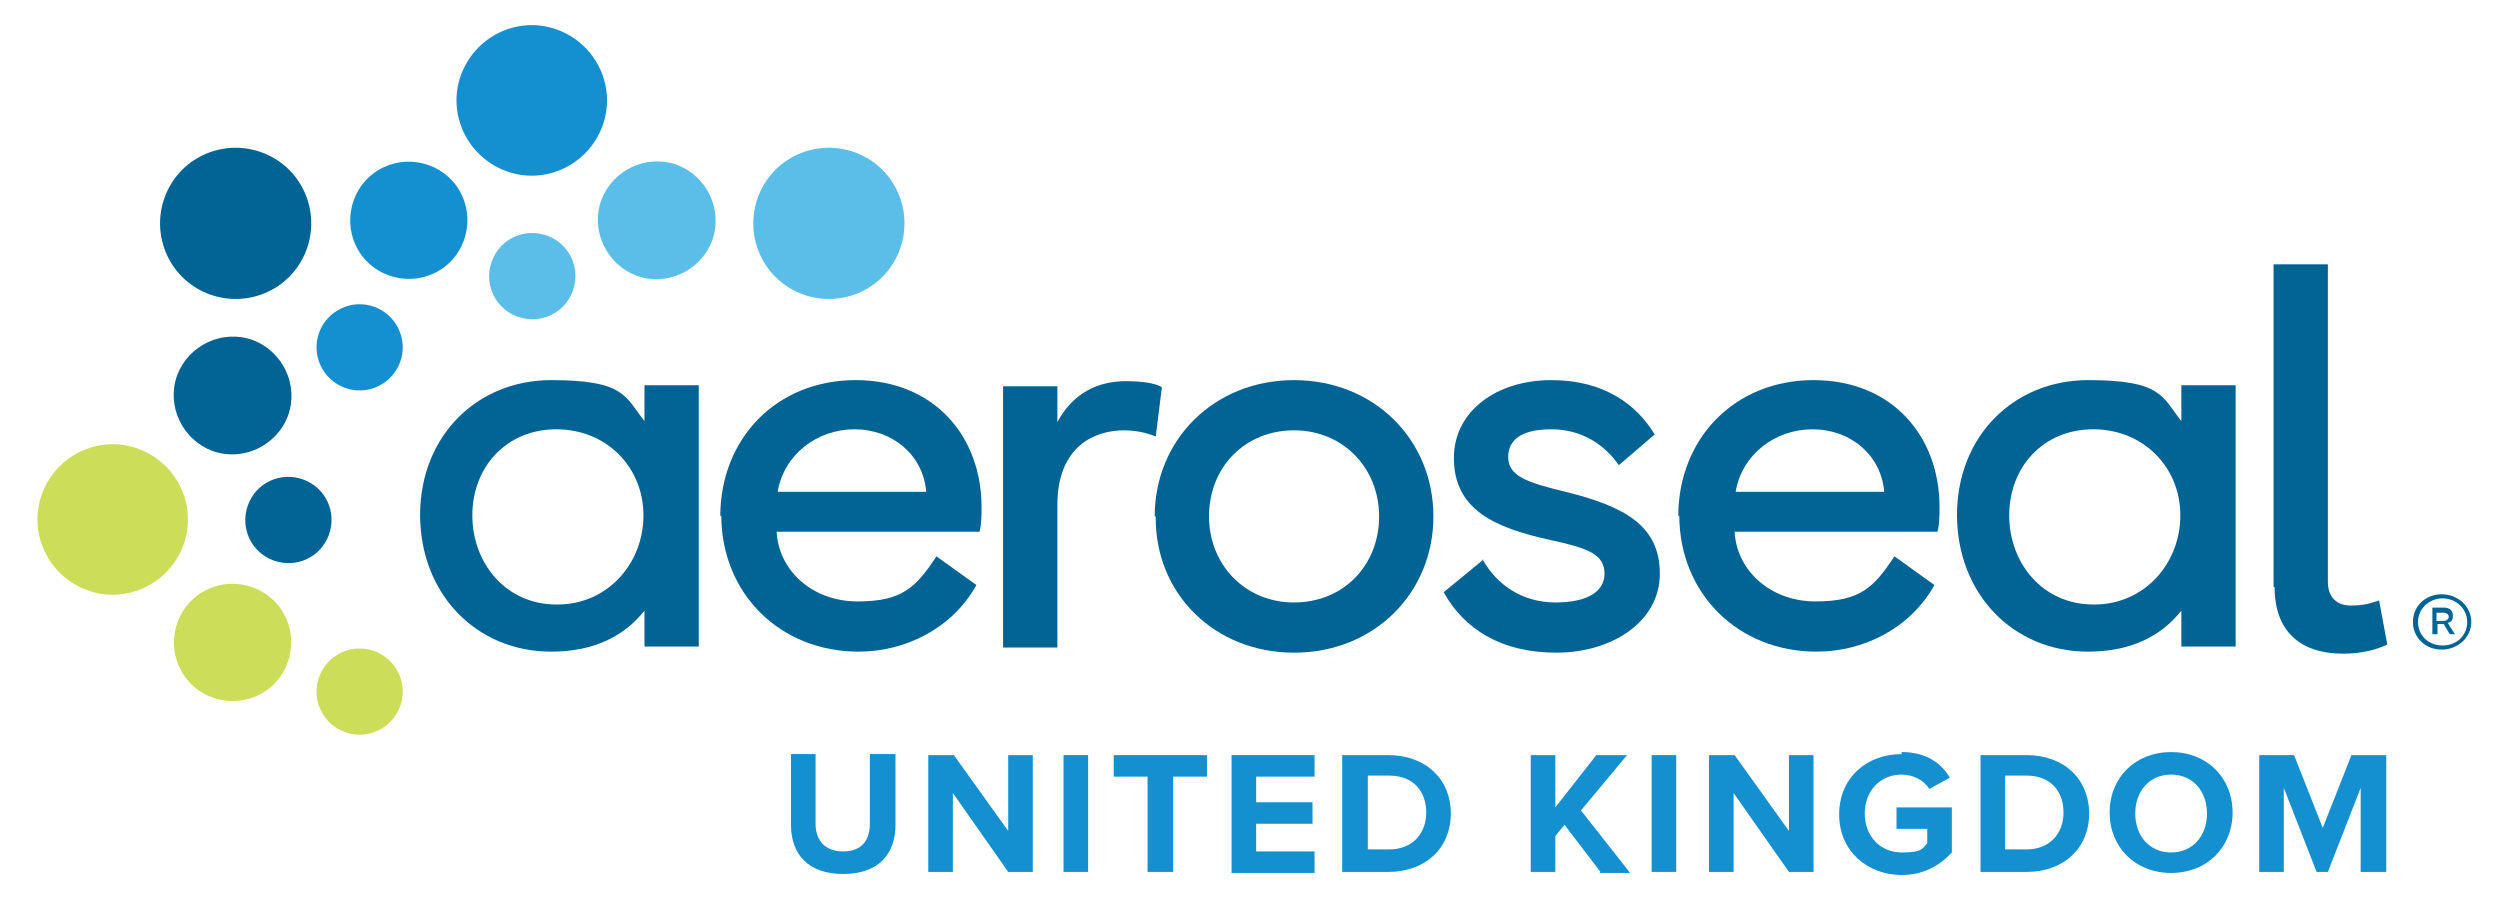 <?xml version="1.0" encoding="UTF-8"?>
<svg xmlns="http://www.w3.org/2000/svg" version="1.1" viewBox="0 0 244 88.1">
  <defs>
    <style>
      .st0 {
        fill: #016395;
      }

      .st1 {
        fill: #1490d0;
      }

      .st2 {
        fill: #5bbee8;
      }

      .st3 {
        fill: #026395;
      }

      .st4 {
        fill: #ccdd5a;
      }

      .st5 {
        display: none;
      }
    </style>
  </defs>
  <g id="Layer_1" class="st5">
    <g>
      <g>
        <path class="st1" d="M172.1,86.8v-1.4c-.9,1.1-2.1,1.7-3.5,1.7-2.8,0-5-2.1-5-5.9s2.1-5.9,5-5.9,2.6.6,3.5,1.7v-1.4h3v11.2h-3ZM172.1,79.3c-.5-.7-1.6-1.3-2.6-1.3-1.7,0-2.8,1.3-2.8,3.2s1.2,3.2,2.8,3.2,2-.5,2.6-1.3v-3.9Z"></path>
        <path class="st1" d="M178.6,86.8v-11.2h2.9v1.5c.8-1,2.2-1.8,3.6-1.8v2.9c-.2,0-.5,0-.8,0-1,0-2.3.5-2.8,1.3v7.4h-2.9Z"></path>
        <path class="st1" d="M195.2,86.8v-1.4c-.9,1.1-2.1,1.7-3.5,1.7-2.8,0-5-2.1-5-5.9s2.1-5.9,5-5.9,2.6.6,3.5,1.7v-1.4h3v11.2h-3ZM195.2,79.3c-.5-.7-1.6-1.3-2.6-1.3-1.7,0-2.8,1.3-2.8,3.2s1.2,3.2,2.8,3.2,2-.5,2.6-1.3v-3.9Z"></path>
        <path class="st1" d="M201.7,86.8v-15.5h2.9v5.7c.9-1.1,2.1-1.7,3.5-1.7,2.9,0,5,2.2,5,5.9s-2.1,5.9-5,5.9-2.6-.6-3.5-1.7v1.4h-2.9ZM204.6,83.3c.5.7,1.6,1.3,2.5,1.3,1.7,0,2.9-1.3,2.9-3.2s-1.1-3.3-2.9-3.3-2,.6-2.5,1.3v4Z"></path>
        <path class="st1" d="M215.5,72.2c0-1,.8-1.8,1.8-1.8s1.8.8,1.8,1.8-.8,1.8-1.8,1.8-1.8-.8-1.8-1.8M215.8,75.6h2.9v11.2h-2.9v-11.2Z"></path>
        <path class="st1" d="M230,86.8v-1.4c-.9,1.1-2.1,1.7-3.5,1.7-2.8,0-5-2.1-5-5.9s2.1-5.9,5-5.9,2.6.6,3.5,1.7v-1.4h3v11.2h-3ZM230,79.3c-.5-.7-1.6-1.3-2.6-1.3-1.7,0-2.8,1.3-2.8,3.2s1.2,3.2,2.8,3.2,2-.5,2.6-1.3v-3.9Z"></path>
      </g>
      <path class="st0" d="M41.1,50.2c0-7.8,5.5-13.2,12.8-13.2s7.2,1.6,9.1,4v-3.5s5.3,0,5.3,0v25.5s-5.3,0-5.3,0v-3.5c-1.9,2.4-4.8,4-9.1,4-7.3,0-12.8-5.6-12.8-13.4M54.6,58.9c4.9,0,8.4-4,8.4-8.7,0-4.7-3.6-8.4-8.4-8.4s-8.2,3.7-8.2,8.4c0,4.7,3.3,8.7,8.2,8.7"></path>
      <path class="st0" d="M70.4,50.4c0-7.6,5.5-13.3,13.2-13.3s12.3,5.5,12.3,12.4c0,.8,0,1.6-.2,2.4h-19.8c.2,3.8,3.5,6.8,7.9,6.8s5.7-1.4,7.7-4.4l3.9,2.8c-2.4,4.3-7,6.5-11.5,6.5-7.7,0-13.4-5.7-13.4-13.3M76,48h14.5c-.3-3.6-3.3-6.1-7-6.1s-6.9,2.5-7.5,6.1"></path>
      <path class="st0" d="M98,63.1v-25.5s5.3,0,5.3,0v3.5c1.5-2.8,3.9-4,6.7-4s3.5.6,3.5.6l-.6,4.8c-.3-.1-1.4-.6-3.1-.6-2.8,0-6.5,1.5-6.5,7.3v13.9s-5.3,0-5.3,0Z"></path>
      <path class="st0" d="M112.9,50.4c0-7.5,5.8-13.3,13.5-13.3s13.5,5.8,13.6,13.3c0,7.5-5.8,13.3-13.6,13.3s-13.5-5.8-13.5-13.3M126.4,58.7c4.8,0,8.3-3.6,8.3-8.3,0-4.7-3.5-8.3-8.3-8.3s-8.3,3.6-8.3,8.3c0,4.7,3.5,8.3,8.3,8.3"></path>
      <path class="st0" d="M144.8,54.6c1.4,2.5,3.9,4.2,7.1,4.2s4.8-1.1,4.8-2.8c0-1.9-1.6-2.5-5.3-3.3-5.5-1.2-9.4-2.9-9.4-8,0-4.6,4.2-7.6,9.4-7.6s8.4,2.5,10.1,5.3l-3.5,3c-1.4-2-3.6-3.5-6.6-3.5s-4.2,1.1-4.2,2.7c0,1.9,1.9,2.5,5.6,3.4,5.6,1.4,9.2,3.2,9.1,8,0,4.6-4.7,7.7-10.1,7.7s-9-2.3-11-5.9l3.9-3.2Z"></path>
      <path class="st0" d="M163.8,50.4c0-7.6,5.5-13.3,13.2-13.3s12.3,5.5,12.3,12.4c0,.8,0,1.6-.2,2.4h-19.8c.2,3.8,3.5,6.8,7.9,6.8s5.7-1.4,7.7-4.4l3.9,2.8c-2.4,4.3-7,6.5-11.5,6.5-7.7,0-13.4-5.7-13.4-13.3M169.4,48h14.5c-.3-3.6-3.3-6.1-7-6.1s-6.9,2.5-7.5,6.1"></path>
      <path class="st0" d="M191,50.2c0-7.8,5.5-13.2,12.8-13.2s7.2,1.6,9.1,4v-3.5s5.3,0,5.3,0v25.5s-5.3,0-5.3,0v-3.5c-1.9,2.4-4.8,4-9.1,4-7.3,0-12.8-5.6-12.8-13.4M204.5,58.9c4.9,0,8.4-4,8.4-8.7,0-4.7-3.6-8.4-8.4-8.4s-8.2,3.7-8.2,8.4c0,4.7,3.3,8.7,8.2,8.7"></path>
      <path class="st0" d="M221.9,57.2v-31.5h5.3v31c0,1.5.9,2.3,2.2,2.3s1.9-.2,2.8-.5l.8,4.3c-1,.5-2.5.9-4.3.9-4.2,0-6.7-2.2-6.7-6.5"></path>
      <path class="st0" d="M235.5,60.6c0-1.5,1.2-2.7,2.8-2.7s2.9,1.2,2.9,2.7-1.3,2.7-2.9,2.7-2.8-1.2-2.8-2.7M236,60.6c0,1.3,1,2.3,2.4,2.3s2.4-1,2.4-2.3-1.1-2.3-2.4-2.3-2.4,1-2.4,2.3M237.4,59.3h1.1c.6,0,.9.3.9.8s-.2.6-.5.7l.7,1.1h-.5l-.6-1h-.6v1h-.5v-2.7ZM238.5,60.5c.3,0,.5-.2.5-.4s-.2-.4-.5-.4h-.7v.8h.7Z"></path>
      <path class="st4" d="M33.5,63.7c-2.1,1-3,3.5-2,5.6,1,2.1,3.5,3,5.6,2,2.1-1,3-3.5,2-5.6-1-2.1-3.5-3-5.6-2"></path>
      <path class="st0" d="M29.8,46.7c-2.2-.8-4.6.3-5.4,2.5-.8,2.2.3,4.6,2.5,5.4,2.2.8,4.6-.3,5.4-2.5.8-2.2-.3-4.6-2.5-5.4"></path>
      <path class="st1" d="M39.1,32.1c-1-2.1-3.5-3-5.6-2-2.1,1-3,3.5-2,5.6,1,2.1,3.5,3,5.6,2,2.1-1,3-3.5,2-5.6"></path>
      <path class="st2" d="M56.1,28.3c.8-2.2-.3-4.6-2.5-5.4-2.2-.8-4.6.3-5.4,2.5-.8,2.2.3,4.6,2.5,5.4,2.2.8,4.6-.3,5.4-2.5"></path>
      <path class="st4" d="M13.7,43.8c-3.8-1.4-8,.6-9.4,4.4-1.4,3.8.6,8,4.4,9.4s8-.6,9.4-4.4-.6-8-4.4-9.4"></path>
      <path class="st0" d="M29.9,18.7c-1.7-3.7-6.1-5.3-9.7-3.5-3.7,1.7-5.3,6.1-3.5,9.7,1.7,3.7,6.1,5.3,9.7,3.5,3.7-1.7,5.3-6.1,3.5-9.7"></path>
      <path class="st1" d="M59,12.3c1.4-3.8-.6-8-4.4-9.4s-8,.6-9.4,4.4.6,8,4.4,9.4c3.8,1.4,8-.6,9.4-4.4"></path>
      <path class="st2" d="M84.1,28.4c3.7-1.7,5.3-6.1,3.5-9.7-1.7-3.7-6.1-5.3-9.7-3.5-3.7,1.7-5.3,6.1-3.5,9.7,1.7,3.7,6.1,5.3,9.7,3.5"></path>
      <path class="st4" d="M20.5,57.5c-2.9,1.3-4.1,4.8-2.8,7.6,1.3,2.9,4.8,4.1,7.6,2.8,2.9-1.3,4.1-4.8,2.8-7.6-1.3-2.9-4.8-4.1-7.6-2.8"></path>
      <path class="st0" d="M24.9,33.1c-3-1.1-6.3.5-7.4,3.4-1.1,3,.5,6.3,3.4,7.4,3,1.1,6.3-.5,7.4-3.4,1.1-3-.5-6.3-3.4-7.4"></path>
      <path class="st1" d="M45.3,19c-1.3-2.9-4.8-4.1-7.6-2.8-2.9,1.3-4.1,4.8-2.8,7.6,1.3,2.9,4.8,4.1,7.6,2.8,2.9-1.3,4.1-4.8,2.8-7.6"></path>
      <path class="st2" d="M69.7,23.5c1.1-3-.5-6.3-3.4-7.4-3-1.1-6.3.5-7.4,3.4-1.1,3,.5,6.3,3.4,7.4,3,1.1,6.3-.5,7.4-3.4"></path>
    </g>
  </g>
  <g id="Layer_2">
    <g>
      <g>
        <path class="st1" d="M77.1,73.6h2.5v6.8c0,1.6.9,2.7,2.7,2.7s2.6-1.1,2.6-2.7v-6.8h2.5v6.9c0,2.8-1.6,4.8-5.1,4.8s-5.1-2-5.1-4.8v-6.9Z"></path>
        <path class="st1" d="M98.4,85.1l-5.4-7.7v7.7h-2.4v-11.4h2.5l5.3,7.4v-7.4h2.4v11.4h-2.3Z"></path>
        <path class="st1" d="M103.8,85.1v-11.4h2.4v11.4h-2.4Z"></path>
        <path class="st1" d="M112,85.1v-9.3h-3.3v-2.1h9.1v2.1h-3.3v9.3h-2.5Z"></path>
        <path class="st1" d="M120.2,85.1v-11.4h8.1v2.1h-5.7v2.5h5.5v2.1h-5.5v2.7h5.7v2.1h-8.1Z"></path>
        <path class="st1" d="M131,85.1v-11.4h4.5c3.6,0,6.1,2.3,6.1,5.7s-2.5,5.7-6.1,5.7h-4.5ZM133.5,82.9h2.1c2.3,0,3.6-1.6,3.6-3.6s-1.2-3.6-3.6-3.6h-2.1v7.1Z"></path>
        <path class="st1" d="M156.2,85.1l-3.5-4.6-.9,1.1v3.5h-2.4v-11.4h2.4v5.1l4-5.1h3l-4.5,5.4,4.8,6.1h-3Z"></path>
        <path class="st1" d="M161.2,85.1v-11.4h2.4v11.4h-2.4Z"></path>
        <path class="st1" d="M174.6,85.1l-5.4-7.7v7.7h-2.4v-11.4h2.5l5.3,7.4v-7.4h2.4v11.4h-2.3Z"></path>
        <path class="st1" d="M185.6,73.4c2.4,0,3.9,1.1,4.7,2.5l-2,1.1c-.5-.8-1.5-1.4-2.7-1.4-2.1,0-3.6,1.6-3.6,3.8s1.5,3.8,3.6,3.8,2-.4,2.5-.9v-1.4h-3v-2.1h5.4v4.4c-1.2,1.3-2.8,2.2-4.9,2.2-3.3,0-6.1-2.3-6.1-5.9s2.7-5.9,6.1-5.9Z"></path>
        <path class="st1" d="M193.3,85.1v-11.4h4.5c3.6,0,6.1,2.3,6.1,5.7s-2.5,5.7-6.1,5.7h-4.5ZM195.7,82.9h2.1c2.3,0,3.6-1.6,3.6-3.6s-1.2-3.6-3.6-3.6h-2.1v7.1Z"></path>
        <path class="st1" d="M211.9,73.4c3.5,0,6,2.5,6,5.9s-2.5,5.9-6,5.9-6-2.5-6-5.9,2.5-5.9,6-5.9ZM211.9,75.6c-2.1,0-3.5,1.6-3.5,3.8s1.4,3.8,3.5,3.8,3.5-1.6,3.5-3.8-1.4-3.8-3.5-3.8Z"></path>
        <path class="st1" d="M230.4,85.1v-8.2l-3.2,8.2h-1.1l-3.2-8.2v8.2h-2.4v-11.4h3.4l2.8,7.1,2.8-7.1h3.4v11.4h-2.5Z"></path>
      </g>
      <g id="Aeroseal_Horizontal_Logo">
        <g>
          <path class="st3" d="M41,50.3c0-7.8,5.6-13.2,12.8-13.2s7.2,1.6,9.1,4v-3.5s5.3,0,5.3,0v25.5s-5.3,0-5.3,0v-3.5c-1.9,2.4-4.8,4-9.1,4-7.3,0-12.8-5.6-12.8-13.4M54.4,59c4.9,0,8.4-4,8.4-8.7,0-4.7-3.6-8.4-8.5-8.4s-8.2,3.7-8.2,8.4c0,4.7,3.3,8.7,8.2,8.7"></path>
          <path class="st3" d="M70.3,50.4c0-7.6,5.5-13.3,13.2-13.3s12.3,5.5,12.3,12.4c0,.8,0,1.6-.2,2.4h-19.8c.2,3.8,3.5,6.8,7.9,6.8s5.7-1.4,7.7-4.4l3.9,2.8c-2.4,4.3-7,6.5-11.5,6.5-7.7,0-13.4-5.7-13.4-13.3M75.9,48h14.5c-.3-3.6-3.3-6.1-7-6.1s-6.9,2.5-7.5,6.1"></path>
          <path class="st3" d="M97.9,63.2v-25.5s5.3,0,5.3,0v3.5c1.5-2.8,3.9-4,6.7-4s3.5.6,3.5.6l-.6,4.8c-.3-.1-1.4-.6-3.1-.6-2.8,0-6.5,1.5-6.5,7.3v13.9s-5.3,0-5.3,0Z"></path>
          <path class="st3" d="M112.7,50.4c0-7.5,5.8-13.3,13.6-13.3s13.6,5.8,13.6,13.3c0,7.5-5.8,13.3-13.6,13.3s-13.6-5.8-13.5-13.3M126.3,58.8c4.8,0,8.3-3.6,8.3-8.4,0-4.7-3.5-8.4-8.3-8.4s-8.3,3.6-8.3,8.4c0,4.7,3.5,8.4,8.3,8.4"></path>
          <path class="st3" d="M144.7,54.6c1.4,2.5,3.9,4.2,7.1,4.2s4.8-1.1,4.8-2.8c0-1.9-1.6-2.5-5.3-3.3-5.5-1.2-9.4-3-9.4-8,0-4.6,4.2-7.6,9.5-7.6s8.4,2.5,10.1,5.3l-3.5,3c-1.4-2-3.6-3.5-6.6-3.5s-4.2,1.1-4.2,2.7c0,1.9,1.9,2.5,5.6,3.4,5.6,1.4,9.2,3.2,9.2,8,0,4.7-4.7,7.7-10.1,7.7s-9-2.3-11-5.9l3.9-3.2Z"></path>
          <path class="st3" d="M163.8,50.4c0-7.6,5.5-13.3,13.2-13.3s12.3,5.5,12.3,12.4c0,.8,0,1.6-.2,2.4h-19.8c.2,3.8,3.5,6.8,7.9,6.8s5.7-1.4,7.7-4.4l3.9,2.8c-2.4,4.3-7,6.5-11.5,6.5-7.7,0-13.4-5.7-13.4-13.3M169.4,48h14.5c-.3-3.6-3.3-6.1-7-6.1s-6.9,2.5-7.5,6.1"></path>
          <path class="st3" d="M191,50.3c0-7.8,5.6-13.2,12.8-13.2s7.2,1.6,9.1,4v-3.5s5.3,0,5.3,0v25.5s-5.3,0-5.3,0v-3.5c-1.9,2.4-4.8,4-9.1,4-7.3,0-12.8-5.6-12.8-13.4M204.4,59c4.9,0,8.4-4,8.4-8.7,0-4.7-3.6-8.4-8.5-8.4s-8.2,3.7-8.2,8.4c0,4.7,3.3,8.7,8.2,8.7"></path>
          <path class="st3" d="M221.9,57.3v-31.5h5.3v31c0,1.5.9,2.3,2.2,2.3s1.9-.2,2.8-.5l.8,4.3c-1,.5-2.5.9-4.3.9-4.2,0-6.7-2.2-6.7-6.5"></path>
          <path class="st3" d="M235.5,60.7c0-1.5,1.2-2.7,2.8-2.7s2.9,1.2,2.9,2.7-1.3,2.7-2.9,2.7-2.8-1.2-2.8-2.7M236,60.7c0,1.3,1,2.3,2.4,2.3s2.4-1,2.4-2.3-1.1-2.3-2.4-2.3-2.4,1-2.4,2.3M237.4,59.3h1.1c.6,0,.9.3.9.8s-.2.6-.5.7l.7,1.1h-.5l-.6-1h-.6v1h-.5v-2.7ZM238.5,60.6c.3,0,.5-.2.5-.4s-.2-.4-.5-.4h-.7v.8h.7Z"></path>
          <path class="st4" d="M33.3,63.7c-2.1,1-3,3.5-2,5.6,1,2.1,3.5,3,5.6,2,2.1-1,3-3.5,2-5.6-1-2.1-3.5-3-5.6-2"></path>
          <path class="st3" d="M29.6,46.8c-2.2-.8-4.6.3-5.4,2.5-.8,2.2.3,4.6,2.5,5.4,2.2.8,4.6-.3,5.4-2.5.8-2.2-.3-4.6-2.5-5.4"></path>
          <path class="st1" d="M38.9,32.1c-1-2.1-3.5-3-5.6-2-2.1,1-3,3.5-2,5.6,1,2.1,3.5,3,5.6,2,2.1-1,3-3.5,2-5.6"></path>
          <path class="st2" d="M55.9,28.4c.8-2.2-.3-4.6-2.5-5.4-2.2-.8-4.6.3-5.4,2.5-.8,2.2.3,4.6,2.5,5.4,2.2.8,4.6-.3,5.4-2.5"></path>
          <path class="st4" d="M13.5,43.8c-3.8-1.4-8,.6-9.4,4.4-1.4,3.8.6,8,4.4,9.4,3.8,1.4,8-.6,9.4-4.4,1.4-3.8-.6-8-4.4-9.4"></path>
          <path class="st3" d="M29.7,18.7c-1.7-3.7-6.1-5.3-9.8-3.6-3.7,1.7-5.3,6.1-3.6,9.8,1.7,3.7,6.1,5.3,9.8,3.6,3.7-1.7,5.3-6.1,3.6-9.8"></path>
          <path class="st1" d="M58.8,12.3c1.4-3.8-.6-8-4.4-9.4-3.8-1.4-8,.6-9.4,4.4-1.4,3.8.6,8,4.4,9.4s8-.6,9.4-4.4"></path>
          <path class="st2" d="M84,28.5c3.7-1.7,5.3-6.1,3.6-9.8-1.7-3.7-6.1-5.3-9.8-3.6-3.7,1.7-5.3,6.1-3.6,9.8,1.7,3.7,6.1,5.3,9.8,3.6"></path>
          <path class="st4" d="M20.3,57.5c-2.9,1.3-4.1,4.8-2.8,7.6,1.3,2.9,4.8,4.1,7.6,2.8,2.9-1.3,4.1-4.8,2.8-7.6-1.3-2.9-4.8-4.1-7.6-2.8"></path>
          <path class="st3" d="M24.7,33.2c-3-1.1-6.3.5-7.4,3.4-1.1,3,.5,6.3,3.4,7.4,3,1.1,6.3-.5,7.4-3.4,1.1-3-.5-6.3-3.4-7.4"></path>
          <path class="st1" d="M45.1,19.1c-1.3-2.9-4.8-4.1-7.6-2.8-2.9,1.3-4.1,4.8-2.8,7.6,1.3,2.9,4.8,4.1,7.6,2.8,2.9-1.3,4.1-4.8,2.8-7.6"></path>
          <path class="st2" d="M69.5,23.5c1.1-3-.5-6.3-3.4-7.4-3-1.1-6.3.5-7.4,3.4-1.1,3,.5,6.3,3.4,7.4,3,1.1,6.3-.5,7.4-3.4"></path>
        </g>
      </g>
    </g>
  </g>
</svg>
